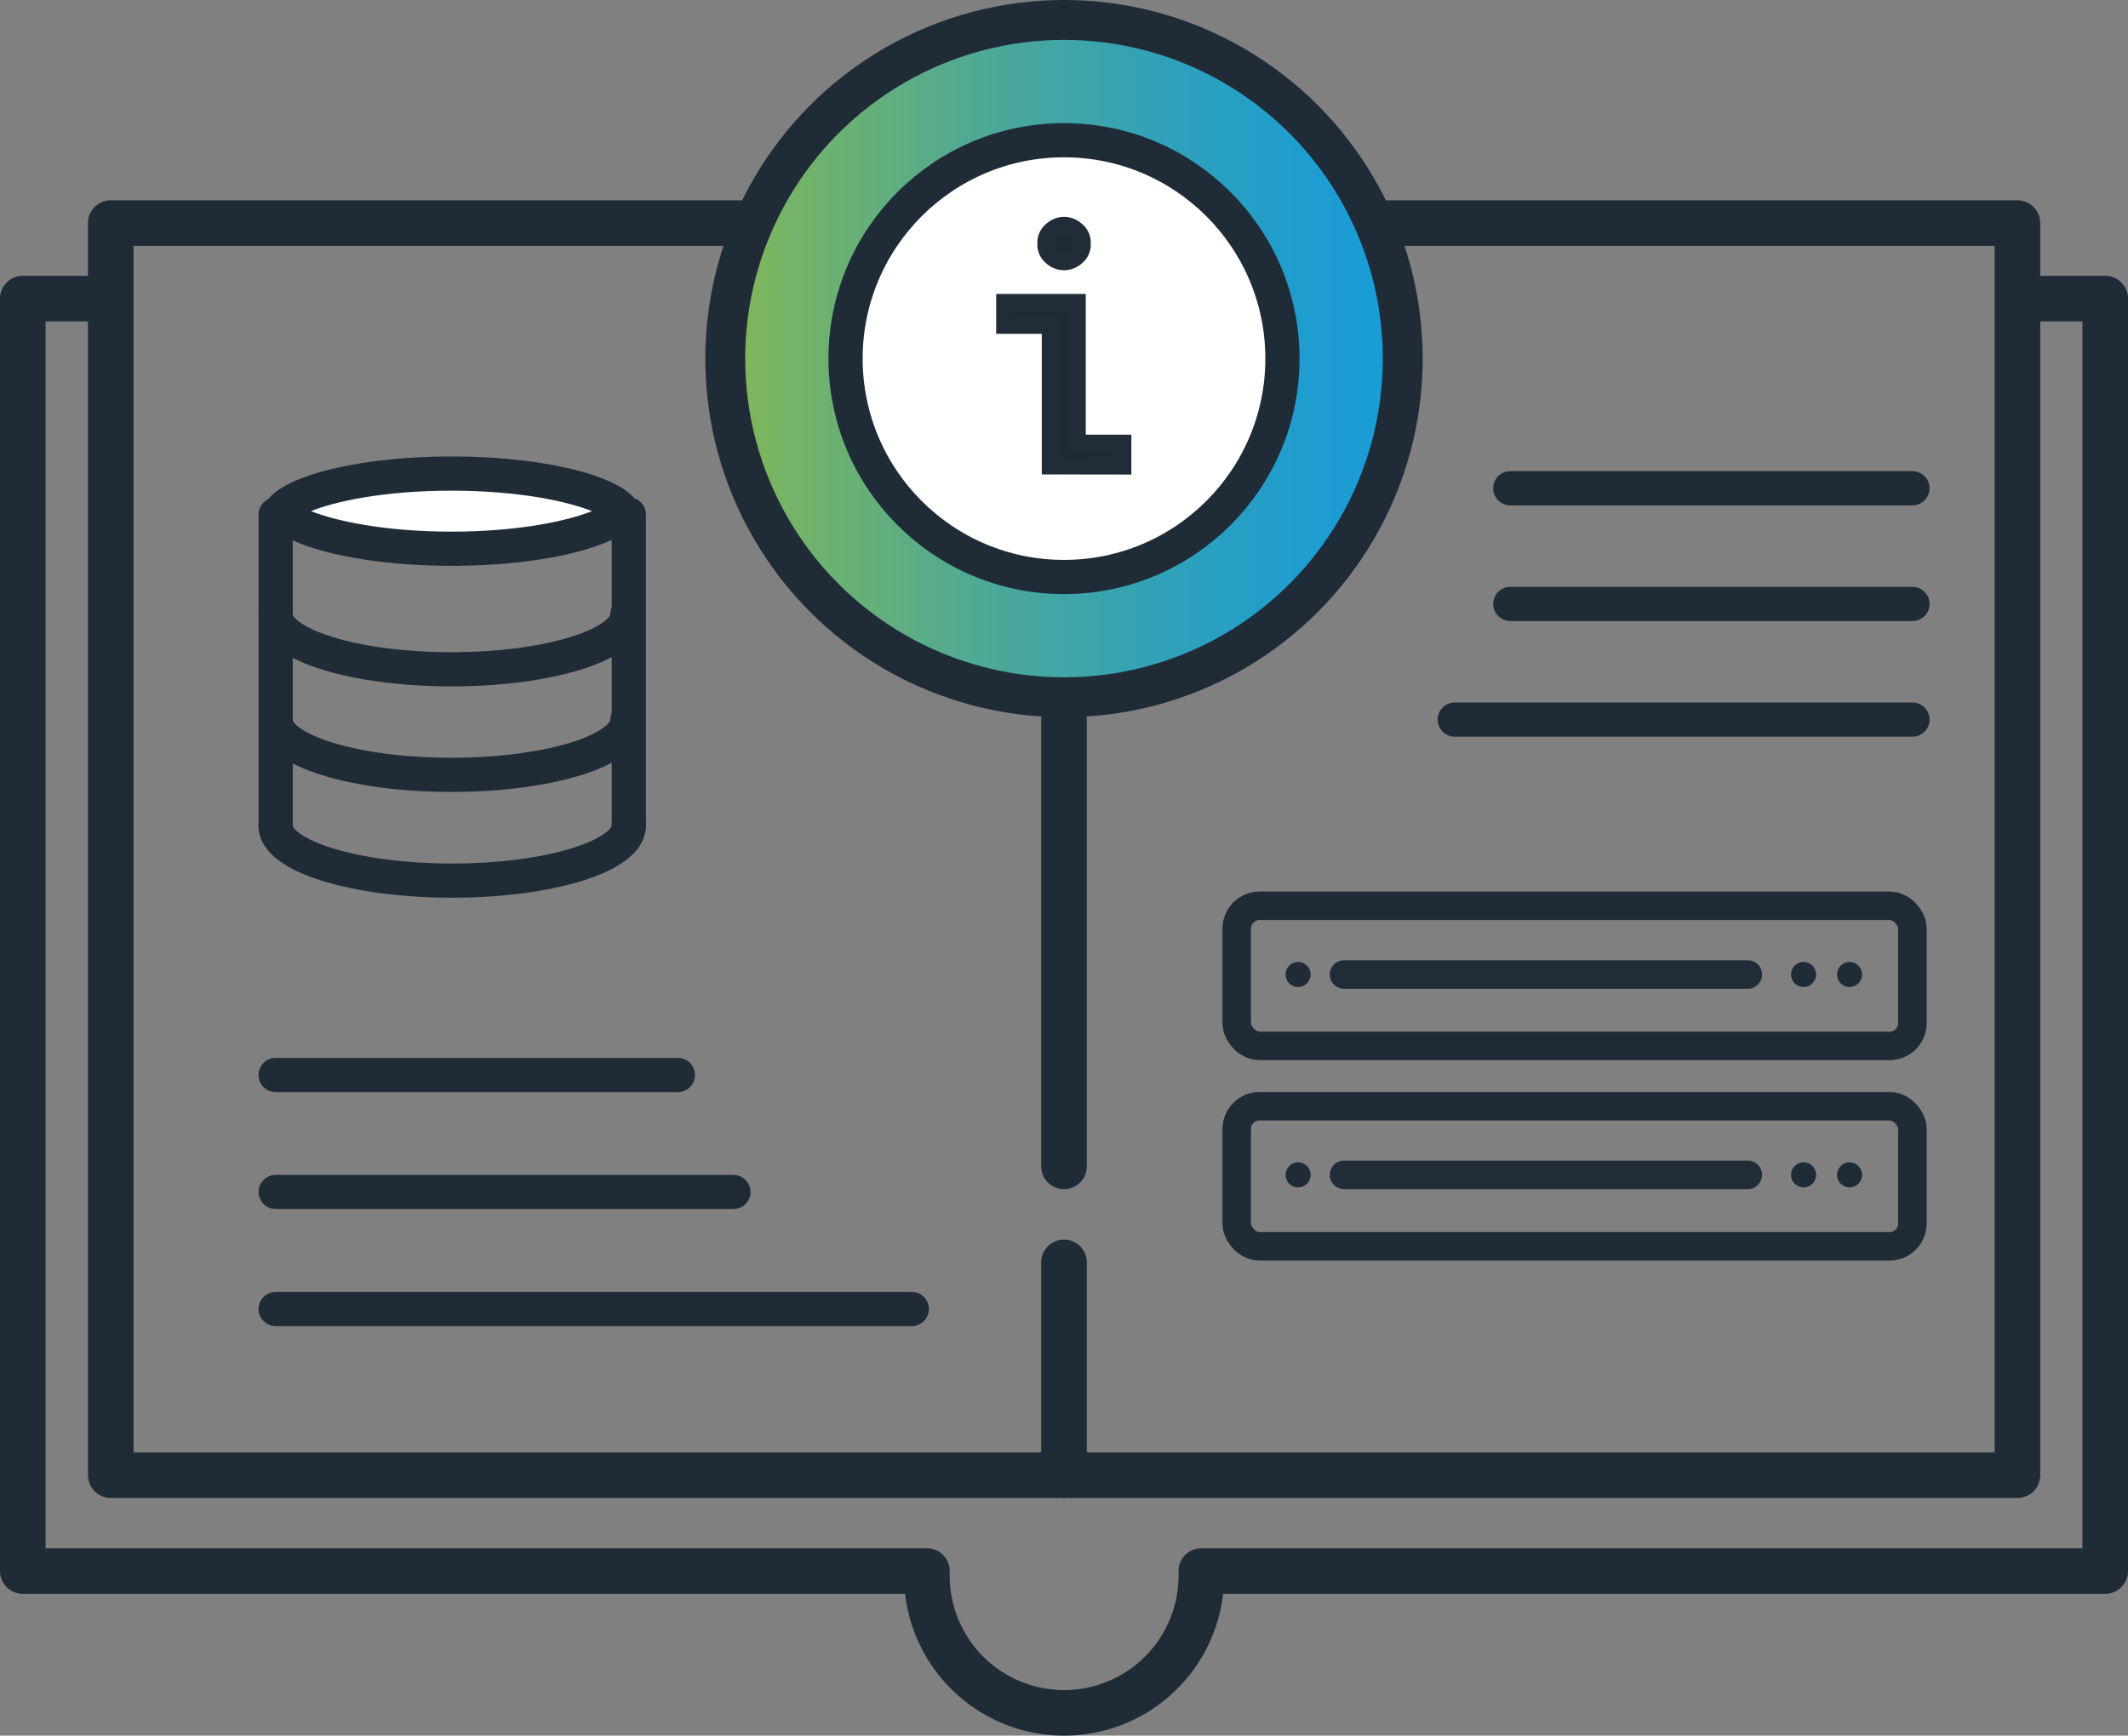 <svg xmlns="http://www.w3.org/2000/svg" xmlns:xlink="http://www.w3.org/1999/xlink" viewBox="0 0 373.4 304.62"><rect x="0" y="0" width="373.4" height="304.62" fill="#808080" stroke="none"/><defs><style>.cls-1,.cls-3,.cls-4,.cls-5{fill:none;}.cls-1,.cls-4,.cls-5,.cls-6,.cls-7{stroke:#1f2c38;}.cls-1,.cls-7,.cls-8{stroke-miterlimit:10;}.cls-1,.cls-3{stroke-width:5px;}.cls-2,.cls-8{fill:#1f2c38;}.cls-3,.cls-8{stroke:#202c38;}.cls-3,.cls-4,.cls-5,.cls-6{stroke-linecap:round;stroke-linejoin:round;}.cls-4{stroke-width:8px;}.cls-5,.cls-7{stroke-width:6px;}.cls-6{stroke-width:7px;fill:url(#linear-gradient);}.cls-7,.cls-9{fill:#fff;}.cls-8{stroke-width:3px;}</style><linearGradient id="linear-gradient" x1="127.25" y1="62.94" x2="246.14" y2="62.94" gradientUnits="userSpaceOnUse"><stop offset="0" stop-color="#83b755"/><stop offset="0.13" stop-color="#70b26d"/><stop offset="0.41" stop-color="#4aa89a"/><stop offset="0.66" stop-color="#2fa1bb"/><stop offset="0.86" stop-color="#1e9dd0"/><stop offset="1" stop-color="#189bd7"/></linearGradient></defs><title>cP18_iconAsset 39@1x</title><g id="Layer_2" data-name="Layer 2"><g id="stroked"><rect class="cls-1" x="217.01" y="158.98" width="118.56" height="24.59" rx="4"/><circle class="cls-2" cx="227.78" cy="171.04" r="2.2"/><circle class="cls-2" cx="316.47" cy="171.04" r="2.2"/><circle class="cls-2" cx="324.54" cy="171.04" r="2.2"/><line class="cls-3" x1="235.84" y1="171.04" x2="306.69" y2="171.04"/><rect class="cls-1" x="217.01" y="194.16" width="118.56" height="24.59" rx="4"/><circle class="cls-2" cx="227.78" cy="206.21" r="2.2"/><circle class="cls-2" cx="316.47" cy="206.21" r="2.2"/><circle class="cls-2" cx="324.54" cy="206.21" r="2.2"/><line class="cls-3" x1="235.84" y1="206.21" x2="306.69" y2="206.21"/><line class="cls-4" x1="186.7" y1="221.56" x2="186.7" y2="258.91"/><line class="cls-5" x1="48.37" y1="229.75" x2="160" y2="229.75"/><path class="cls-4" d="M354,258.91H19.43V39.16H145.5c23.35,0,41.2,16.26,41.2,16.26s17.8-16.26,41.88-16.26H354Z"/><path class="cls-4" d="M18.49,52.41H4V275.74H162.64c0,.27,0,.53,0,.81a24.08,24.08,0,0,0,48.16,0c0-.28,0-.54,0-.81H369.4V52.41H354.18"/><line class="cls-4" x1="186.7" y1="55.42" x2="186.7" y2="204.71"/><line class="cls-5" x1="48.37" y1="188.68" x2="118.95" y2="188.68"/><line class="cls-5" x1="48.37" y1="209.21" x2="128.69" y2="209.21"/><line class="cls-5" x1="335.58" y1="106" x2="265.01" y2="106"/><line class="cls-5" x1="335.58" y1="85.7" x2="265.01" y2="85.7"/><line class="cls-5" x1="335.58" y1="126.3" x2="255.26" y2="126.3"/><circle class="cls-6" cx="186.7" cy="62.94" r="59.44"/><circle class="cls-7" cx="186.7" cy="62.94" r="38.33"/><path class="cls-8" d="M184.3,81.77V57.09h-8v-4h12.72V77.79h8v4Zm-.77-39a2.78,2.78,0,0,1,1.1-2.41,3.13,3.13,0,0,1,4.16,0,2.76,2.76,0,0,1,1.1,2.41,2.72,2.72,0,0,1-1.1,2.37,3.13,3.13,0,0,1-4.16,0A2.74,2.74,0,0,1,183.53,42.77Z"/><path class="cls-9" d="M79.23,96.31c-19.76,0-29.56-4.8-29.95-6.62.39-1.78,10.19-6.57,30-6.57s29.55,4.79,29.94,6.61C108.78,91.51,99,96.31,79.23,96.31Z"/><path class="cls-2" d="M79.23,86.12c11.88,0,20.42,1.9,24.64,3.59-4.22,1.69-12.76,3.6-24.64,3.6S58.8,91.4,54.58,89.71C58.8,88,67.34,86.12,79.23,86.12m0-6c-18.2,0-32.95,4.29-32.95,9.59s14.75,9.6,33,9.6,32.94-4.3,32.94-9.6-14.75-9.59-32.94-9.59Z"/><path class="cls-5" d="M110.08,107.87c0,5.3-13.82,9.6-30.85,9.6s-30.86-4.3-30.86-9.6"/><path class="cls-5" d="M110.08,126.41c0,5.3-13.82,9.59-30.85,9.59s-30.86-4.29-30.86-9.59"/><path class="cls-5" d="M110.34,144.92c0,5.32-13.87,9.64-31,9.64s-31-4.32-31-9.64"/><line class="cls-5" x1="48.37" y1="90.3" x2="48.37" y2="144.91"/><line class="cls-5" x1="110.34" y1="90.3" x2="110.34" y2="144.91"/></g></g></svg>